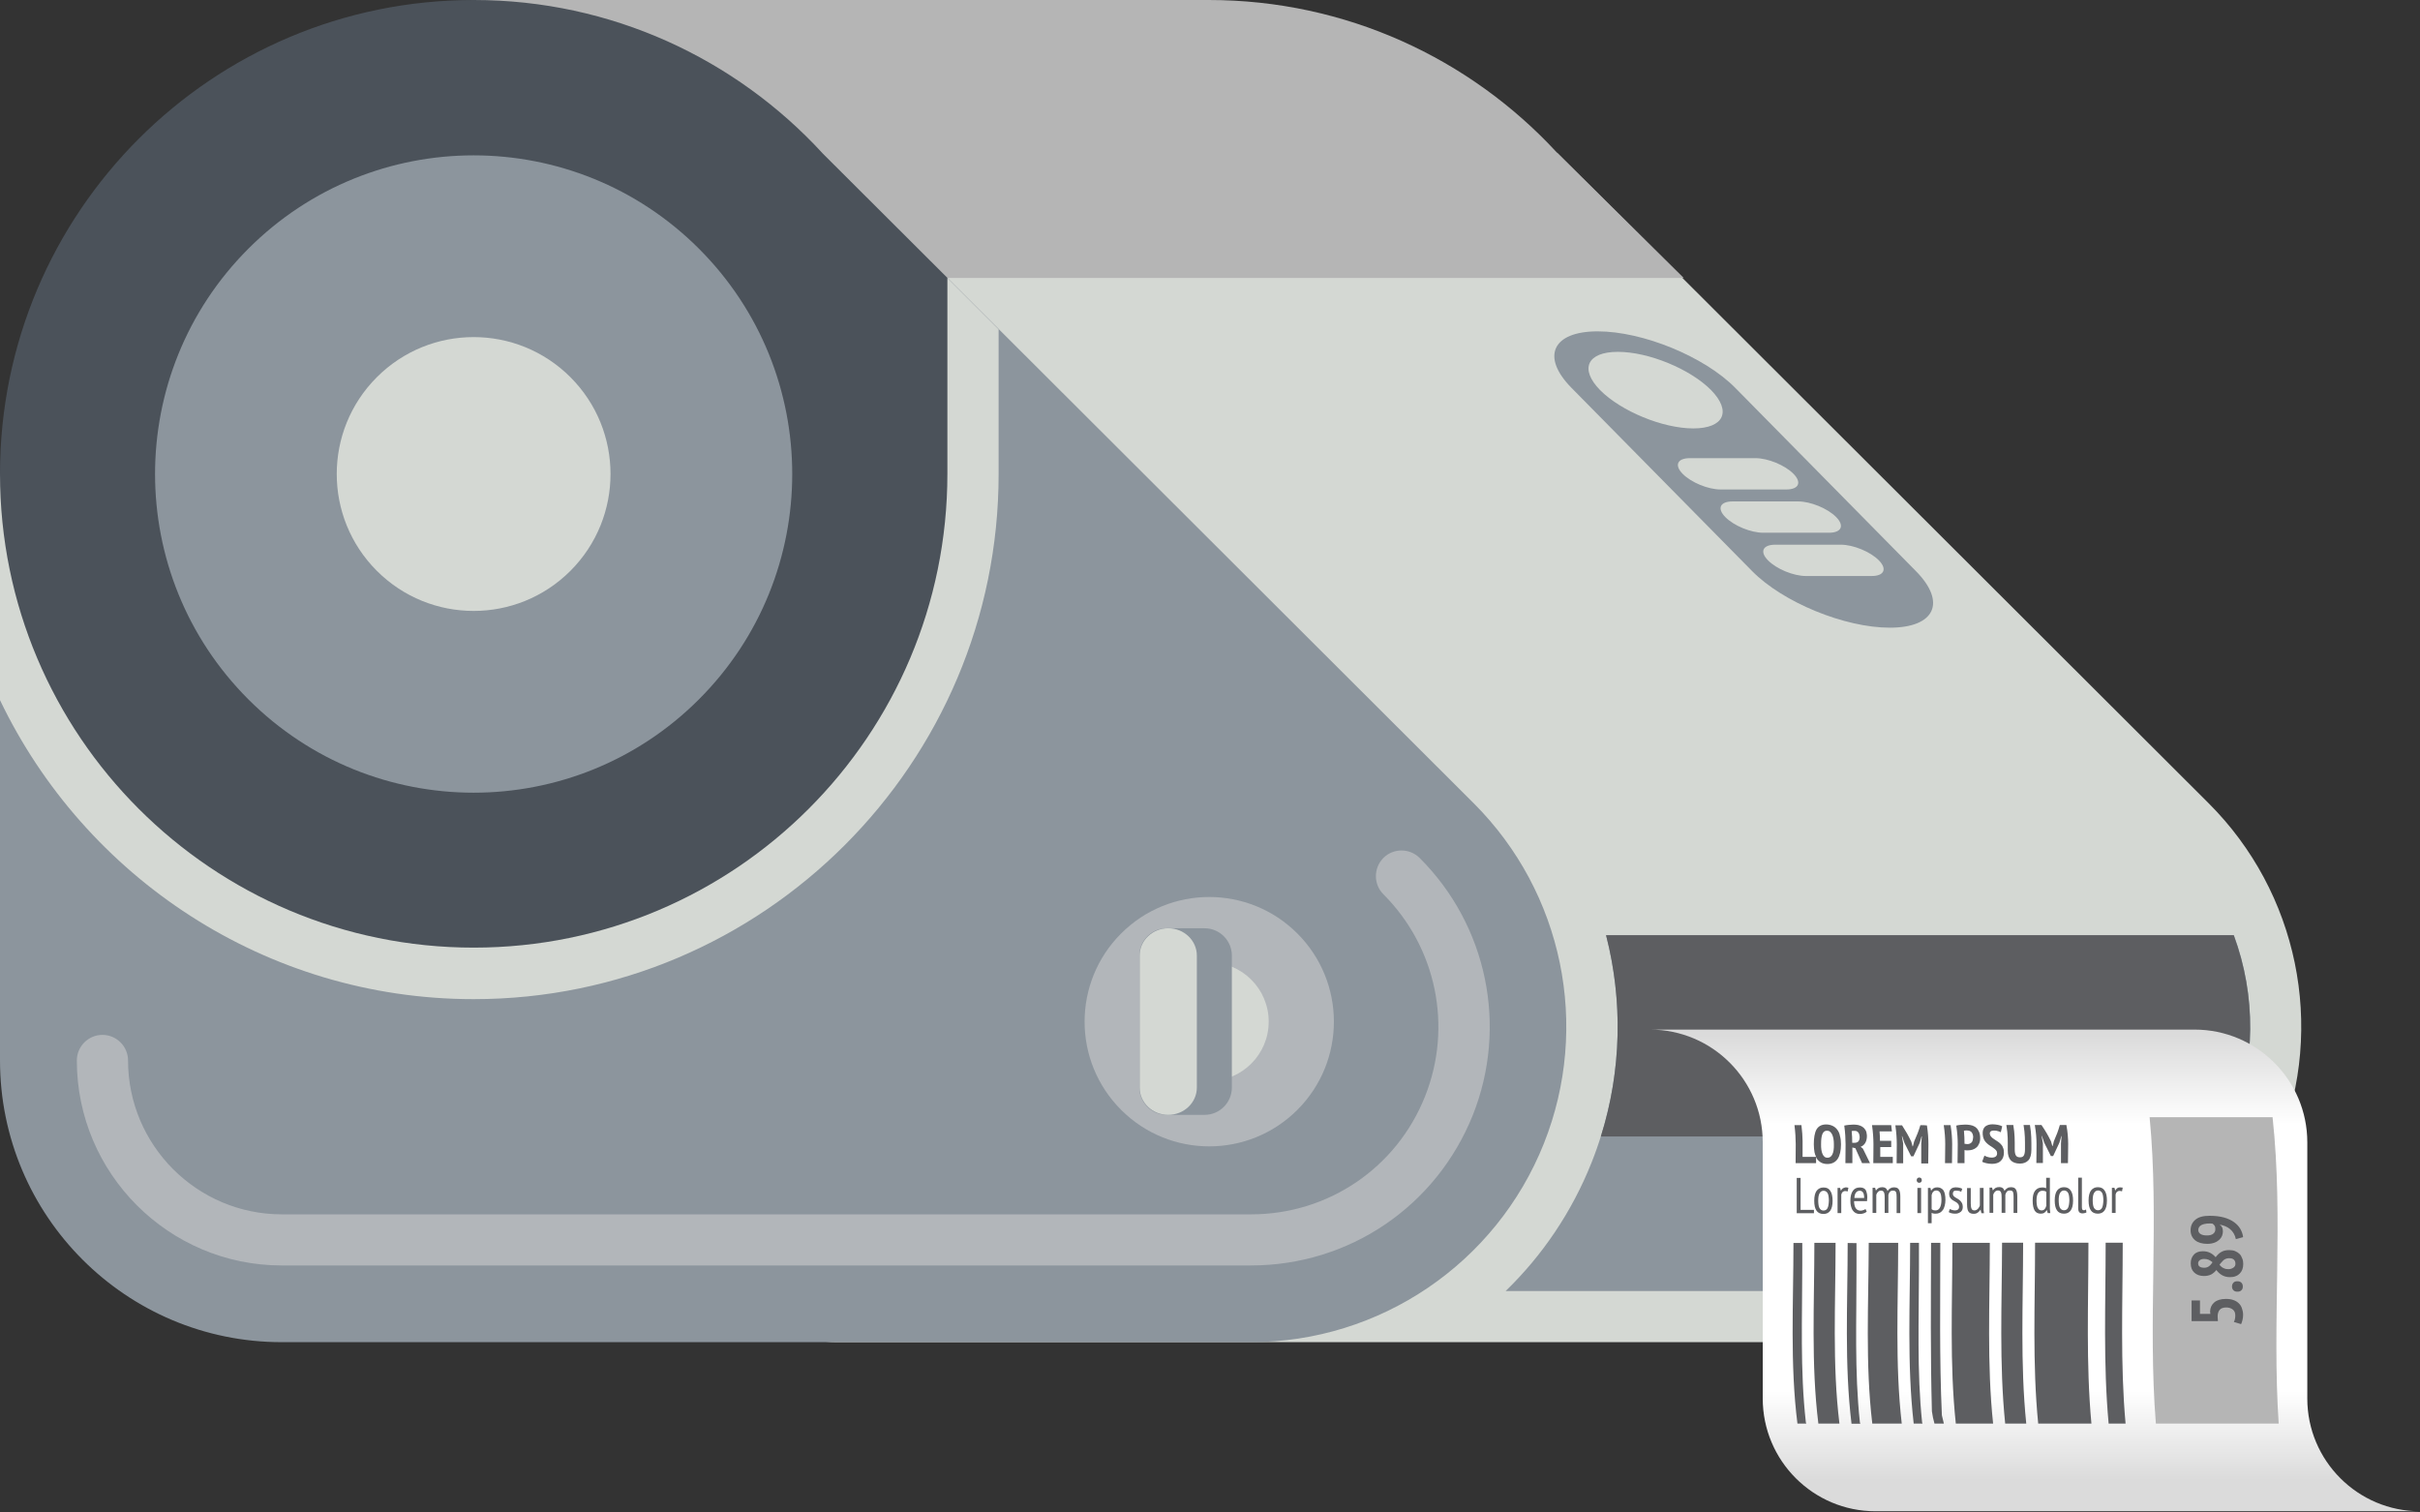 <svg width="200" height="125" viewBox="0 0 200 125" fill="none" xmlns="http://www.w3.org/2000/svg">
<rect x="0" y="0" width="200" height="125" fill="#333333" stroke="none"/>
<path d="M128.7 12.645L60.74 12.492V102.561C60.74 107.183 64.492 110.924 69.102 110.924H164.121C174.787 110.924 184.383 104.419 188.335 94.503C192.192 84.811 189.91 73.753 182.537 66.39L128.7 12.645Z" fill="#D4D8D3"/>
<path d="M131.535 96.078C129.9 100.184 127.454 103.771 124.432 106.7H164.133C173.129 106.7 181.091 101.301 184.419 92.949C186.465 87.832 186.453 82.257 184.619 77.293H132.734C134.298 83.386 133.969 89.962 131.535 96.078Z" fill="#8C959D"/>
<path d="M67.96 12.645L0 39.17V87.633C0 100.502 10.431 110.924 23.285 110.924H103.381C114.047 110.924 123.643 104.419 127.595 94.503C131.452 84.81 129.17 73.753 121.797 66.389L67.96 12.645Z" fill="#8C959D"/>
<path d="M103.38 104.584H23.284C13.946 104.584 6.35 96.985 6.35 87.645C6.35 86.481 7.302 85.528 8.466 85.528C9.631 85.528 10.583 86.481 10.583 87.645C10.583 94.656 16.287 100.361 23.296 100.361H103.392C109.766 100.361 115.422 96.526 117.774 90.609C120.067 84.846 118.715 78.294 114.329 73.906C113.505 73.083 113.505 71.742 114.329 70.907C115.152 70.083 116.492 70.083 117.327 70.907C122.913 76.482 124.642 84.834 121.714 92.174C118.692 99.702 111.506 104.584 103.38 104.584Z" fill="#B2B6BA"/>
<path d="M128.617 12.551C121.467 4.835 111.248 0 99.9 0C99.829 0 99.759 0 99.688 0H39.16V22.973H139.154L128.617 12.551Z" fill="#B5B5B5"/>
<path d="M67.96 12.645L0 39.17V57.861C6.997 72.459 21.92 82.575 39.149 82.575C63.068 82.575 82.531 63.107 82.531 39.182V27.219L67.96 12.645Z" fill="#D4D8D3"/>
<path d="M67.96 12.645C60.799 4.87 50.544 0 39.149 0C17.522 0 0 17.538 0 39.159C0 60.791 17.534 78.317 39.149 78.317C60.775 78.317 78.297 60.779 78.297 39.159V22.961L67.96 12.645Z" fill="#4B525A"/>
<path d="M57.763 57.799C68.045 47.514 68.045 30.838 57.763 20.553C47.48 10.268 30.809 10.268 20.526 20.553C10.244 30.838 10.244 47.514 20.526 57.799C30.809 68.084 47.48 68.084 57.763 57.799Z" fill="#8C959D"/>
<path d="M47.143 47.177C51.561 42.758 51.561 35.593 47.143 31.174C42.725 26.755 35.562 26.755 31.144 31.174C26.726 35.593 26.726 42.758 31.144 47.177C35.562 51.596 42.725 51.596 47.143 47.177Z" fill="#D4D8D3"/>
<path d="M132.734 77.293C134.122 82.68 134.028 88.444 132.299 93.926H183.983C184.125 93.608 184.277 93.279 184.407 92.949C186.453 87.832 186.441 82.257 184.607 77.293H132.734Z" fill="#5D5E61"/>
<path d="M107.222 91.724C111.245 87.7 111.245 81.175 107.222 77.151C103.199 73.127 96.676 73.127 92.653 77.151C88.63 81.175 88.63 87.7 92.653 91.724C96.676 95.748 103.199 95.748 107.222 91.724Z" fill="#B2B6BA"/>
<path d="M104.851 84.434C104.851 87.14 102.651 89.34 99.947 89.34C97.242 89.34 95.043 87.14 95.043 84.434C95.043 81.729 97.242 79.529 99.947 79.529C102.651 79.529 104.851 81.729 104.851 84.434Z" fill="#D4D8D3"/>
<path d="M99.548 76.717C98.937 76.717 97.031 76.717 96.42 76.717C95.173 76.717 94.162 77.728 94.162 78.975V89.879C94.162 91.126 95.173 92.138 96.42 92.138C97.031 92.138 98.937 92.138 99.548 92.138C100.795 92.138 101.806 91.126 101.806 89.879V78.975C101.806 77.728 100.795 76.717 99.548 76.717Z" fill="#8C959D"/>
<path d="M96.549 92.138C95.244 92.138 94.186 91.126 94.186 89.879V78.975C94.186 77.728 95.244 76.717 96.549 76.717C97.855 76.717 98.913 77.728 98.913 78.975V89.879C98.913 91.126 97.855 92.138 96.549 92.138Z" fill="#D4D8D3"/>
<path d="M181.372 85.092C186.511 85.092 190.686 89.268 190.686 94.408V115.581C190.686 120.722 194.861 124.898 200 124.898H154.995C149.856 124.898 145.681 120.722 145.681 115.581V94.408C145.681 89.268 141.506 85.092 136.367 85.092H181.372Z" fill="url(#paint0_linear)"/>
<path d="M174.268 117.654C174.832 117.654 175.103 117.654 175.667 117.654C175.22 112.702 175.432 107.679 175.432 102.703C174.868 102.703 174.585 102.703 174.021 102.703C174.021 107.679 173.809 112.702 174.268 117.654ZM168.447 117.654C170.199 117.654 171.081 117.654 172.845 117.654C172.386 112.702 172.598 107.679 172.598 102.703C170.834 102.703 169.952 102.703 168.188 102.703C168.188 107.679 167.953 112.713 168.447 117.654ZM161.638 117.654C162.872 117.654 163.484 117.654 164.719 117.654C164.201 112.713 164.448 107.679 164.448 102.715C163.214 102.715 162.59 102.715 161.355 102.715C161.355 107.679 161.109 112.713 161.638 117.654ZM165.718 117.654C166.412 117.654 166.765 117.654 167.459 117.654C166.953 112.702 167.2 107.679 167.2 102.703C166.506 102.703 166.154 102.703 165.46 102.703C165.448 107.679 165.213 112.713 165.718 117.654ZM160.356 102.715C160.05 102.715 159.897 102.715 159.591 102.715C159.591 102.762 159.591 102.785 159.591 102.833C159.58 107.432 159.533 112.043 159.662 116.642C159.721 117.054 159.768 117.266 159.874 117.654C160.179 117.654 160.332 117.654 160.65 117.654C160.579 117.383 160.544 117.242 160.485 116.96C160.274 112.255 160.356 107.538 160.356 102.833C160.356 102.785 160.356 102.762 160.356 102.715ZM150.278 117.654C150.972 117.654 151.324 117.654 152.018 117.654C151.418 112.725 151.701 107.679 151.701 102.715C150.995 102.715 150.654 102.715 149.948 102.715C149.948 107.679 149.666 112.737 150.278 117.654ZM148.22 102.727C148.22 107.679 147.926 112.737 148.549 117.654C148.843 117.654 148.984 117.654 149.278 117.654C149.266 117.607 149.255 117.595 149.243 117.548C148.761 113.231 148.949 108.82 148.949 104.491C148.949 103.785 148.949 103.432 148.949 102.727C148.667 102.727 148.514 102.727 148.22 102.727ZM152.7 102.727C152.7 107.679 152.418 112.737 153.018 117.666C153.312 117.666 153.453 117.666 153.747 117.666C153.735 117.619 153.723 117.607 153.712 117.56C153.253 113.325 153.441 108.996 153.429 104.75C153.429 103.938 153.429 103.538 153.429 102.738C153.135 102.727 152.994 102.727 152.7 102.727ZM154.735 117.654C155.711 117.654 156.193 117.654 157.169 117.654C156.604 112.713 156.875 107.679 156.875 102.715C155.899 102.715 155.417 102.715 154.441 102.715C154.429 107.679 154.147 112.725 154.735 117.654ZM157.863 102.715C157.863 107.679 157.592 112.713 158.157 117.654C158.451 117.654 158.592 117.654 158.886 117.654C158.874 117.607 158.862 117.595 158.851 117.548C158.416 113.325 158.592 109.02 158.592 104.785C158.592 103.962 158.592 103.538 158.592 102.715C158.298 102.715 158.157 102.715 157.863 102.715Z" fill="#5D5E61"/>
<path d="M187.815 92.328C183.758 92.328 181.723 92.328 177.654 92.328C178.466 100.739 177.49 109.231 178.172 117.654C182.229 117.654 184.263 117.654 188.321 117.654C187.756 109.231 188.732 100.727 187.815 92.328Z" fill="#B5B5B5"/>
<path d="M151.842 93.365C151.737 93.224 151.607 93.118 151.454 93.047C151.302 92.977 151.125 92.93 150.925 92.93C150.549 92.93 150.29 93.071 150.126 93.341C149.973 93.612 149.902 94.035 149.902 94.565C149.902 94.812 149.926 95.035 149.961 95.235C149.996 95.376 150.031 95.494 150.09 95.612C149.643 95.612 149.42 95.612 148.973 95.612C148.973 94.565 149.008 94.024 148.879 92.989C148.656 92.989 148.538 92.989 148.303 92.989C148.456 94.224 148.397 94.871 148.397 96.129C149.079 96.129 149.408 96.129 150.09 96.129V95.623C150.114 95.671 150.126 95.718 150.149 95.753C150.243 95.894 150.361 96 150.502 96.082C150.643 96.153 150.808 96.2 151.019 96.2C151.396 96.2 151.678 96.059 151.866 95.788C152.054 95.506 152.148 95.106 152.148 94.576C152.148 94.329 152.125 94.094 152.066 93.894C152.031 93.671 151.948 93.506 151.842 93.365ZM151.431 95.412C151.349 95.588 151.207 95.682 151.031 95.682C150.937 95.682 150.855 95.659 150.784 95.6C150.714 95.541 150.667 95.471 150.619 95.365C150.572 95.27 150.549 95.153 150.525 95.012C150.502 94.871 150.502 94.73 150.502 94.565C150.502 93.824 150.631 93.447 150.984 93.447C151.09 93.447 151.172 93.471 151.243 93.53C151.313 93.588 151.372 93.671 151.419 93.765C151.466 93.871 151.501 93.988 151.525 94.118C151.549 94.259 151.56 94.4 151.56 94.553C151.572 94.953 151.525 95.235 151.431 95.412ZM153.771 94.776C153.936 94.718 154.065 94.612 154.159 94.447C154.253 94.282 154.3 94.071 154.289 93.824C154.277 93.647 154.242 93.506 154.171 93.388C154.1 93.271 154.018 93.189 153.912 93.118C153.806 93.047 153.689 93.012 153.559 92.977C153.43 92.953 153.301 92.942 153.171 92.942C153.065 92.942 152.948 92.953 152.807 92.965C152.666 92.977 152.536 93 152.419 93.024C152.583 94.247 152.513 94.894 152.513 96.129C152.748 96.129 152.854 96.129 153.089 96.129V94.835C153.183 94.859 153.242 94.871 153.336 94.894C153.559 95.388 153.665 95.635 153.889 96.129C154.147 96.129 154.288 96.129 154.547 96.129C154.312 95.647 154.194 95.412 153.959 94.929C153.877 94.871 153.842 94.835 153.771 94.776ZM153.595 94.318C153.524 94.4 153.418 94.447 153.277 94.447C153.195 94.447 153.16 94.447 153.077 94.447C153.077 94.059 153.065 93.859 153.03 93.483C153.054 93.471 153.089 93.471 153.136 93.459C153.183 93.459 153.23 93.459 153.277 93.459C153.407 93.459 153.512 93.506 153.571 93.588C153.642 93.671 153.677 93.788 153.689 93.918C153.701 94.094 153.665 94.224 153.595 94.318ZM155.37 94.8C155.735 94.8 155.923 94.8 156.299 94.8C156.299 94.588 156.299 94.494 156.299 94.282C155.935 94.282 155.747 94.282 155.37 94.282C155.37 93.965 155.359 93.812 155.335 93.506C155.747 93.506 155.947 93.506 156.358 93.506C156.335 93.294 156.323 93.2 156.299 92.989C155.664 92.989 155.347 92.989 154.712 92.989C154.888 94.224 154.818 94.871 154.818 96.129C155.465 96.129 155.782 96.129 156.429 96.129V95.612C156.017 95.612 155.806 95.612 155.394 95.612V94.8H155.37ZM158.71 92.989C158.546 93.518 158.44 93.788 158.193 94.341C158.158 94.506 158.134 94.576 158.087 94.741H158.063C158.016 94.588 158.005 94.506 157.958 94.353C157.687 93.8 157.534 93.53 157.193 93C156.97 93 156.864 93 156.641 93C156.817 94.235 156.746 94.882 156.746 96.141H157.287V94.518C157.252 94.271 157.229 94.153 157.181 93.906C157.193 93.906 157.193 93.906 157.205 93.906C157.287 94.129 157.323 94.235 157.393 94.459C157.617 94.906 157.722 95.118 157.946 95.565C158.016 95.565 158.063 95.565 158.134 95.565C158.346 95.118 158.44 94.906 158.651 94.459C158.722 94.247 158.746 94.13 158.804 93.918C158.816 93.918 158.816 93.918 158.828 93.918C158.816 94.165 158.804 94.282 158.781 94.529V96.153C159.004 96.153 159.122 96.153 159.357 96.153C159.357 94.894 159.439 94.247 159.251 93.012C159.039 92.989 158.922 92.989 158.71 92.989ZM160.639 92.989C160.827 94.212 160.745 94.871 160.745 96.129C160.968 96.129 161.086 96.129 161.321 96.129C161.321 94.871 161.403 94.224 161.203 92.989C160.98 92.989 160.874 92.989 160.639 92.989ZM163.214 93.118C163.097 93.047 162.967 93 162.826 92.977C162.685 92.953 162.544 92.942 162.415 92.942C162.285 92.942 162.156 92.953 162.027 92.965C161.897 92.977 161.78 93 161.674 93.024C161.862 94.235 161.78 94.882 161.78 96.129C162.003 96.129 162.121 96.129 162.356 96.129V95.047C162.368 95.047 162.391 95.047 162.415 95.059C162.438 95.059 162.473 95.059 162.509 95.071C162.544 95.071 162.567 95.071 162.591 95.071C162.615 95.071 162.638 95.071 162.65 95.071C162.779 95.071 162.908 95.047 163.026 95.012C163.144 94.977 163.261 94.906 163.355 94.824C163.449 94.741 163.52 94.624 163.579 94.482C163.638 94.341 163.661 94.177 163.649 93.977C163.638 93.753 163.591 93.577 163.508 93.447C163.438 93.294 163.332 93.2 163.214 93.118ZM163.026 94.259C163.003 94.341 162.967 94.4 162.92 94.435C162.873 94.483 162.814 94.506 162.756 94.529C162.697 94.553 162.626 94.553 162.567 94.553C162.544 94.553 162.52 94.553 162.462 94.541C162.415 94.541 162.379 94.529 162.356 94.529C162.356 94.106 162.344 93.882 162.309 93.447C162.368 93.436 162.45 93.424 162.544 93.424C162.603 93.424 162.673 93.436 162.732 93.447C162.791 93.471 162.85 93.494 162.897 93.53C162.944 93.565 162.979 93.624 163.014 93.694C163.05 93.765 163.061 93.847 163.073 93.941C163.061 94.082 163.05 94.177 163.026 94.259ZM165.343 94.541C165.261 94.459 165.166 94.377 165.061 94.318C164.955 94.247 164.861 94.188 164.778 94.13C164.684 94.071 164.614 94.012 164.555 93.941C164.496 93.882 164.461 93.8 164.449 93.718C164.437 93.624 164.461 93.553 164.52 93.506C164.578 93.459 164.661 93.436 164.79 93.436C164.908 93.436 165.025 93.447 165.119 93.483C165.225 93.506 165.307 93.541 165.355 93.577C165.402 93.377 165.425 93.283 165.472 93.083C165.378 93.036 165.261 92.989 165.119 92.965C164.978 92.942 164.837 92.918 164.684 92.918C164.555 92.918 164.437 92.93 164.331 92.965C164.226 93 164.132 93.047 164.061 93.106C163.99 93.177 163.932 93.259 163.896 93.365C163.861 93.471 163.849 93.6 163.861 93.753C163.873 93.918 163.908 94.059 163.967 94.177C164.026 94.294 164.096 94.388 164.19 94.471C164.273 94.553 164.367 94.624 164.473 94.694C164.578 94.753 164.673 94.823 164.755 94.882C164.837 94.941 164.908 95 164.967 95.071C165.025 95.141 165.049 95.224 165.049 95.318C165.049 95.553 164.896 95.671 164.59 95.671C164.473 95.671 164.355 95.647 164.249 95.612C164.143 95.576 164.061 95.541 164.002 95.506C163.932 95.706 163.885 95.812 163.814 96.012C163.885 96.059 164.002 96.094 164.143 96.129C164.284 96.165 164.449 96.188 164.637 96.188C164.79 96.188 164.919 96.165 165.037 96.129C165.155 96.094 165.261 96.035 165.343 95.953C165.425 95.882 165.496 95.776 165.543 95.659C165.59 95.541 165.613 95.4 165.613 95.247C165.613 95.094 165.59 94.953 165.531 94.835C165.496 94.718 165.425 94.624 165.343 94.541ZM167.236 92.977C167.366 93.765 167.354 94.177 167.354 94.988C167.354 95.224 167.318 95.388 167.26 95.494C167.201 95.6 167.095 95.647 166.942 95.647C166.789 95.647 166.672 95.6 166.613 95.506C166.542 95.412 166.507 95.235 166.507 94.988C166.507 94.188 166.519 93.765 166.389 92.977C166.166 92.977 166.048 92.977 165.813 92.977C165.954 93.8 165.931 94.247 165.931 95.082C165.931 95.447 166.013 95.718 166.178 95.894C166.342 96.07 166.601 96.165 166.942 96.165C167.236 96.165 167.471 96.07 167.636 95.894C167.801 95.718 167.883 95.412 167.883 95.012C167.883 94.2 167.895 93.777 167.765 92.977C167.554 92.977 167.448 92.977 167.236 92.977ZM170.776 92.977C170.564 92.977 170.447 92.977 170.235 92.977C170.082 93.506 169.976 93.777 169.741 94.318C169.706 94.482 169.682 94.565 169.635 94.718H169.612C169.565 94.565 169.553 94.482 169.506 94.329C169.235 93.777 169.071 93.506 168.718 92.977C168.494 92.977 168.389 92.977 168.165 92.977C168.377 94.2 168.294 94.859 168.294 96.118C168.506 96.118 168.624 96.118 168.835 96.118V94.494C168.8 94.247 168.777 94.13 168.73 93.882H168.753C168.835 94.106 168.871 94.212 168.941 94.435C169.165 94.882 169.271 95.094 169.494 95.541C169.565 95.541 169.612 95.541 169.682 95.541C169.894 95.094 169.988 94.882 170.2 94.435C170.27 94.224 170.294 94.106 170.352 93.894C170.364 93.894 170.364 93.894 170.376 93.894C170.364 94.141 170.353 94.259 170.329 94.506V96.129C170.564 96.129 170.67 96.129 170.905 96.129C170.905 94.859 170.999 94.2 170.776 92.977Z" fill="#5D5E61"/>
<path d="M148.808 97.352C148.678 97.352 148.62 97.352 148.49 97.352V100.269C149.055 100.269 149.349 100.269 149.913 100.269V99.987C149.466 99.987 149.255 99.987 148.808 99.987V97.352ZM150.701 98.14C150.454 98.14 150.278 98.234 150.137 98.41C150.007 98.587 149.937 98.857 149.937 99.234C149.937 99.598 149.996 99.869 150.125 100.057C150.242 100.234 150.442 100.328 150.701 100.328C150.936 100.328 151.124 100.245 151.254 100.069C151.383 99.892 151.454 99.622 151.454 99.246C151.454 98.881 151.395 98.61 151.266 98.422C151.148 98.222 150.96 98.14 150.701 98.14ZM151.03 99.857C150.96 99.987 150.842 100.045 150.701 100.045C150.619 100.045 150.56 100.022 150.501 99.987C150.442 99.951 150.395 99.892 150.36 99.822C150.325 99.751 150.301 99.669 150.289 99.563C150.278 99.469 150.266 99.351 150.266 99.234C150.266 98.951 150.301 98.74 150.384 98.61C150.454 98.481 150.572 98.41 150.713 98.41C150.795 98.41 150.854 98.434 150.913 98.469C150.972 98.504 151.019 98.563 151.054 98.634C151.089 98.704 151.113 98.799 151.124 98.893C151.136 98.999 151.148 99.104 151.148 99.222C151.136 99.516 151.101 99.728 151.03 99.857ZM152.3 98.21C152.242 98.257 152.183 98.316 152.148 98.399H152.136C152.112 98.305 152.1 98.269 152.077 98.175C151.995 98.175 151.948 98.175 151.865 98.175V100.257C151.983 100.257 152.053 100.257 152.171 100.257V98.728C152.183 98.646 152.23 98.575 152.277 98.516C152.336 98.469 152.406 98.434 152.5 98.434C152.559 98.434 152.618 98.446 152.7 98.469C152.724 98.352 152.736 98.281 152.759 98.163C152.677 98.14 152.606 98.128 152.536 98.128C152.442 98.152 152.359 98.175 152.3 98.21ZM154.135 98.281C154.076 98.222 154.006 98.187 153.923 98.163C153.841 98.14 153.77 98.14 153.688 98.14C153.441 98.14 153.253 98.234 153.124 98.422C152.994 98.61 152.924 98.881 152.924 99.234C152.924 99.398 152.935 99.551 152.971 99.681C153.006 99.81 153.041 99.928 153.112 100.022C153.171 100.116 153.253 100.187 153.347 100.245C153.441 100.292 153.559 100.328 153.688 100.328C153.806 100.328 153.912 100.316 154.017 100.281C154.123 100.245 154.206 100.198 154.276 100.14C154.229 100.057 154.206 100.01 154.17 99.916C154.135 99.951 154.076 99.987 153.994 100.01C153.923 100.034 153.841 100.057 153.77 100.057C153.676 100.057 153.594 100.034 153.523 99.998C153.453 99.963 153.406 99.904 153.359 99.845C153.312 99.775 153.288 99.692 153.265 99.598C153.241 99.504 153.229 99.398 153.229 99.269C153.665 99.269 153.876 99.269 154.3 99.269C154.3 99.21 154.311 99.151 154.311 99.104C154.311 99.057 154.323 98.999 154.323 98.951C154.323 98.787 154.3 98.646 154.264 98.54C154.241 98.422 154.194 98.34 154.135 98.281ZM153.253 99.01C153.265 98.799 153.312 98.646 153.394 98.552C153.465 98.457 153.57 98.41 153.7 98.41C153.817 98.41 153.9 98.457 153.97 98.552C154.029 98.646 154.064 98.799 154.064 99.01C153.723 99.01 153.57 99.01 153.253 99.01ZM156.922 98.293C156.887 98.234 156.828 98.187 156.757 98.163C156.687 98.14 156.616 98.128 156.522 98.128C156.405 98.128 156.311 98.152 156.216 98.21C156.122 98.269 156.052 98.34 155.993 98.434C155.958 98.316 155.899 98.234 155.828 98.187C155.758 98.14 155.676 98.116 155.57 98.116C155.44 98.116 155.334 98.14 155.252 98.187C155.17 98.234 155.099 98.305 155.04 98.387H155.029C155.005 98.293 154.993 98.257 154.97 98.163C154.888 98.163 154.841 98.163 154.758 98.163V100.245C154.876 100.245 154.946 100.245 155.064 100.245V98.751C155.087 98.657 155.135 98.575 155.205 98.504C155.276 98.434 155.346 98.399 155.452 98.399C155.523 98.399 155.57 98.41 155.605 98.434C155.64 98.457 155.676 98.493 155.699 98.54C155.723 98.587 155.734 98.657 155.746 98.728C155.758 98.81 155.758 98.904 155.758 99.01V100.245C155.875 100.245 155.946 100.245 156.064 100.245V98.751C156.087 98.646 156.134 98.552 156.193 98.493C156.252 98.422 156.346 98.399 156.452 98.399C156.581 98.399 156.663 98.446 156.699 98.528C156.734 98.622 156.746 98.751 156.746 98.928V100.257C156.863 100.257 156.934 100.257 157.051 100.257V98.893C157.051 98.74 157.04 98.622 157.016 98.516C156.993 98.434 156.969 98.352 156.922 98.293ZM158.463 100.257C158.58 100.257 158.651 100.257 158.768 100.257V98.175C158.651 98.175 158.58 98.175 158.463 98.175V100.257ZM158.615 97.316C158.557 97.316 158.498 97.34 158.463 97.375C158.427 97.422 158.404 97.469 158.404 97.54C158.404 97.599 158.427 97.657 158.463 97.693C158.498 97.728 158.545 97.752 158.615 97.752C158.674 97.752 158.733 97.728 158.768 97.693C158.804 97.657 158.827 97.599 158.827 97.54C158.827 97.469 158.804 97.41 158.768 97.375C158.733 97.34 158.674 97.316 158.615 97.316ZM160.097 98.128C159.874 98.128 159.709 98.222 159.603 98.399H159.592C159.568 98.305 159.568 98.269 159.544 98.175C159.462 98.175 159.415 98.175 159.333 98.175V101.092C159.45 101.092 159.521 101.092 159.639 101.092V100.234C159.697 100.269 159.744 100.281 159.791 100.292C159.838 100.304 159.909 100.304 159.991 100.304C160.109 100.304 160.215 100.281 160.321 100.222C160.415 100.175 160.497 100.092 160.568 99.998C160.638 99.904 160.685 99.775 160.72 99.645C160.756 99.504 160.779 99.351 160.779 99.175C160.779 98.799 160.72 98.54 160.615 98.375C160.485 98.21 160.321 98.128 160.097 98.128ZM160.321 99.81C160.238 99.963 160.109 100.034 159.968 100.034C159.886 100.034 159.815 100.022 159.768 100.01C159.721 99.987 159.674 99.963 159.639 99.928V98.763C159.697 98.516 159.827 98.387 160.038 98.387C160.109 98.387 160.18 98.41 160.227 98.446C160.274 98.481 160.321 98.54 160.356 98.599C160.391 98.669 160.415 98.751 160.426 98.846C160.438 98.94 160.45 99.046 160.45 99.163C160.45 99.445 160.403 99.669 160.321 99.81ZM162.002 99.234C161.943 99.175 161.873 99.128 161.802 99.081C161.732 99.034 161.661 98.999 161.602 98.963C161.544 98.928 161.497 98.881 161.45 98.834C161.414 98.787 161.391 98.728 161.391 98.657C161.391 98.563 161.414 98.504 161.461 98.457C161.508 98.41 161.579 98.399 161.685 98.399C161.755 98.399 161.826 98.41 161.896 98.422C161.967 98.446 162.026 98.457 162.085 98.493C162.12 98.399 162.132 98.34 162.167 98.246C162.108 98.21 162.038 98.187 161.944 98.163C161.861 98.14 161.755 98.128 161.638 98.128C161.461 98.128 161.32 98.175 161.226 98.269C161.132 98.363 161.085 98.493 161.085 98.669C161.085 98.775 161.109 98.869 161.144 98.94C161.179 99.01 161.238 99.069 161.297 99.128C161.356 99.175 161.426 99.222 161.497 99.257C161.567 99.293 161.638 99.34 161.697 99.375C161.755 99.422 161.802 99.469 161.849 99.528C161.885 99.587 161.908 99.657 161.908 99.74C161.908 99.845 161.873 99.916 161.814 99.963C161.744 100.01 161.673 100.034 161.579 100.034C161.497 100.034 161.414 100.022 161.344 99.998C161.261 99.975 161.203 99.951 161.144 99.916C161.109 100.022 161.085 100.069 161.05 100.175C161.109 100.21 161.191 100.245 161.273 100.269C161.367 100.292 161.473 100.304 161.591 100.304C161.697 100.304 161.791 100.292 161.861 100.257C161.943 100.222 162.002 100.187 162.061 100.14C162.108 100.092 162.155 100.034 162.179 99.963C162.202 99.892 162.214 99.822 162.214 99.74C162.214 99.622 162.19 99.516 162.155 99.445C162.108 99.363 162.061 99.293 162.002 99.234ZM163.931 99.669V98.175C163.813 98.175 163.743 98.175 163.625 98.175V99.622C163.613 99.681 163.59 99.728 163.555 99.775C163.531 99.822 163.496 99.869 163.46 99.904C163.425 99.94 163.378 99.975 163.331 99.998C163.284 100.022 163.237 100.034 163.178 100.034C163.061 100.034 162.978 99.987 162.943 99.904C162.896 99.81 162.873 99.669 162.873 99.457V98.187C162.755 98.187 162.684 98.187 162.567 98.187V99.54C162.567 99.692 162.579 99.822 162.602 99.928C162.626 100.034 162.661 100.104 162.708 100.163C162.755 100.222 162.814 100.257 162.884 100.281C162.955 100.304 163.025 100.316 163.119 100.316C163.261 100.316 163.366 100.281 163.46 100.21C163.555 100.14 163.625 100.057 163.672 99.975H163.684C163.719 100.092 163.731 100.151 163.754 100.269C163.837 100.269 163.884 100.269 163.966 100.269C163.954 100.187 163.943 100.092 163.931 99.987C163.931 99.869 163.931 99.763 163.931 99.669ZM166.589 98.281C166.553 98.222 166.495 98.175 166.424 98.152C166.353 98.128 166.283 98.116 166.189 98.116C166.071 98.116 165.977 98.14 165.883 98.199C165.789 98.257 165.718 98.328 165.66 98.422C165.624 98.305 165.566 98.222 165.495 98.175C165.424 98.128 165.342 98.105 165.236 98.105C165.107 98.105 165.001 98.128 164.919 98.175C164.836 98.222 164.766 98.293 164.707 98.375H164.695C164.672 98.281 164.66 98.246 164.636 98.152C164.554 98.152 164.507 98.152 164.425 98.152V100.234C164.542 100.234 164.613 100.234 164.731 100.234V98.74C164.754 98.646 164.801 98.563 164.872 98.493C164.942 98.422 165.013 98.387 165.119 98.387C165.189 98.387 165.236 98.399 165.272 98.422C165.307 98.446 165.342 98.481 165.366 98.528C165.389 98.575 165.401 98.646 165.413 98.716C165.424 98.799 165.424 98.893 165.424 98.999V100.234C165.542 100.234 165.613 100.234 165.73 100.234V98.74C165.754 98.634 165.801 98.54 165.86 98.481C165.918 98.41 166.012 98.387 166.118 98.387C166.248 98.387 166.33 98.434 166.365 98.516C166.4 98.61 166.412 98.74 166.412 98.916V100.245C166.53 100.245 166.6 100.245 166.718 100.245V98.881C166.718 98.728 166.706 98.61 166.683 98.504C166.659 98.422 166.636 98.34 166.589 98.281ZM169.411 99.54V97.34C169.293 97.34 169.223 97.34 169.105 97.34V98.199C169.046 98.175 168.999 98.163 168.952 98.152C168.905 98.14 168.835 98.14 168.752 98.14C168.517 98.14 168.329 98.234 168.188 98.41C168.047 98.599 167.988 98.857 167.988 99.222C167.988 99.598 168.047 99.869 168.153 100.045C168.259 100.222 168.435 100.304 168.658 100.304C168.776 100.304 168.882 100.281 168.964 100.222C169.046 100.163 169.105 100.092 169.152 100.01C169.164 100.01 169.164 100.01 169.164 100.01C169.188 100.104 169.199 100.163 169.235 100.257C169.317 100.257 169.364 100.257 169.446 100.257C169.435 100.151 169.423 100.034 169.411 99.916C169.411 99.81 169.411 99.681 169.411 99.54ZM169.105 99.681C169.046 99.916 168.917 100.034 168.717 100.034C168.647 100.034 168.576 100.01 168.529 99.975C168.482 99.94 168.435 99.881 168.4 99.81C168.364 99.74 168.341 99.657 168.329 99.551C168.317 99.457 168.306 99.34 168.306 99.222C168.306 98.94 168.353 98.74 168.435 98.61C168.517 98.481 168.635 98.41 168.788 98.41C168.87 98.41 168.941 98.422 168.988 98.434C169.035 98.446 169.082 98.469 169.117 98.504V99.681H169.105ZM170.575 98.116C170.328 98.116 170.152 98.21 170.011 98.387C169.881 98.563 169.811 98.834 169.811 99.21C169.811 99.575 169.87 99.845 169.999 100.034C170.117 100.21 170.316 100.304 170.575 100.304C170.81 100.304 170.999 100.222 171.128 100.045C171.257 99.869 171.328 99.598 171.328 99.222C171.328 98.857 171.269 98.587 171.14 98.399C171.01 98.21 170.834 98.116 170.575 98.116ZM170.905 99.834C170.834 99.963 170.716 100.022 170.575 100.022C170.493 100.022 170.434 99.998 170.375 99.963C170.316 99.928 170.269 99.869 170.234 99.798C170.199 99.728 170.175 99.645 170.164 99.54C170.152 99.445 170.14 99.328 170.14 99.21C170.14 98.928 170.175 98.716 170.258 98.587C170.328 98.457 170.446 98.387 170.587 98.387C170.669 98.387 170.728 98.41 170.787 98.446C170.846 98.481 170.893 98.54 170.928 98.61C170.963 98.681 170.987 98.775 170.999 98.869C171.01 98.975 171.022 99.081 171.022 99.198C171.01 99.504 170.975 99.704 170.905 99.834ZM172.21 100.022C172.163 100.022 172.128 99.998 172.092 99.963C172.069 99.916 172.057 99.857 172.057 99.751V97.328C171.939 97.328 171.869 97.328 171.751 97.328V99.845C171.751 100.01 171.786 100.128 171.845 100.187C171.916 100.257 171.998 100.281 172.104 100.281C172.163 100.281 172.222 100.269 172.28 100.257C172.351 100.245 172.398 100.222 172.433 100.198C172.422 100.104 172.41 100.057 172.398 99.951C172.339 100.01 172.269 100.022 172.21 100.022ZM173.374 98.116C173.127 98.116 172.951 98.21 172.81 98.387C172.68 98.563 172.61 98.834 172.61 99.21C172.61 99.575 172.668 99.845 172.798 100.034C172.915 100.21 173.115 100.304 173.374 100.304C173.609 100.304 173.797 100.222 173.927 100.045C174.056 99.869 174.127 99.598 174.127 99.222C174.127 98.857 174.068 98.587 173.939 98.399C173.809 98.21 173.645 98.116 173.374 98.116ZM173.715 99.834C173.645 99.963 173.527 100.022 173.386 100.022C173.303 100.022 173.245 99.998 173.186 99.963C173.127 99.928 173.08 99.869 173.045 99.798C173.01 99.728 172.986 99.645 172.974 99.54C172.962 99.445 172.951 99.328 172.951 99.21C172.951 98.928 172.986 98.716 173.068 98.587C173.139 98.457 173.256 98.387 173.398 98.387C173.48 98.387 173.539 98.41 173.597 98.446C173.656 98.481 173.703 98.54 173.739 98.61C173.774 98.681 173.797 98.775 173.809 98.869C173.821 98.975 173.833 99.081 173.833 99.198C173.821 99.493 173.786 99.704 173.715 99.834ZM175.209 98.128C175.114 98.128 175.044 98.152 174.973 98.199C174.915 98.246 174.856 98.305 174.821 98.387H174.809C174.785 98.293 174.774 98.257 174.75 98.163C174.668 98.163 174.621 98.163 174.538 98.163V100.245C174.656 100.245 174.726 100.245 174.844 100.245V98.716C174.856 98.634 174.903 98.563 174.95 98.504C175.009 98.457 175.079 98.422 175.173 98.422C175.232 98.422 175.291 98.434 175.373 98.457C175.397 98.34 175.408 98.281 175.432 98.152C175.35 98.14 175.279 98.128 175.209 98.128Z" fill="#5D5E61"/>
<path d="M185.028 107.715C184.91 107.597 184.757 107.503 184.581 107.444C184.404 107.374 184.193 107.35 183.957 107.35C183.546 107.35 183.228 107.444 183.005 107.632C182.781 107.821 182.664 108.068 182.652 108.385C182.664 108.468 182.664 108.503 182.676 108.585C182.335 108.585 182.158 108.585 181.817 108.585V107.479C181.535 107.479 181.406 107.479 181.123 107.479V109.185C181.994 109.185 182.429 109.185 183.299 109.185C183.287 109.032 183.287 108.962 183.275 108.809C183.275 108.562 183.334 108.385 183.44 108.256C183.546 108.126 183.734 108.056 183.981 108.056C184.204 108.056 184.381 108.115 184.522 108.221C184.663 108.326 184.734 108.491 184.734 108.703C184.734 108.926 184.698 109.114 184.616 109.256C184.851 109.326 184.981 109.362 185.216 109.432C185.263 109.338 185.298 109.22 185.333 109.079C185.369 108.938 185.38 108.797 185.38 108.656C185.38 108.468 185.345 108.291 185.286 108.138C185.239 107.973 185.145 107.832 185.028 107.715ZM184.91 106.75C185.051 106.75 185.169 106.715 185.239 106.633C185.322 106.562 185.357 106.456 185.357 106.327C185.357 106.197 185.322 106.091 185.239 106.009C185.157 105.927 185.051 105.891 184.91 105.891C184.757 105.891 184.651 105.927 184.581 106.009C184.51 106.08 184.463 106.186 184.463 106.327C184.463 106.456 184.498 106.55 184.581 106.633C184.651 106.715 184.769 106.75 184.91 106.75ZM185.086 103.633C184.992 103.539 184.863 103.457 184.722 103.398C184.581 103.339 184.416 103.315 184.24 103.315C183.969 103.315 183.758 103.362 183.581 103.468C183.405 103.562 183.252 103.715 183.111 103.903C182.97 103.739 182.817 103.621 182.652 103.539C182.487 103.457 182.288 103.409 182.052 103.409C181.735 103.409 181.476 103.504 181.311 103.692C181.135 103.88 181.053 104.115 181.053 104.409C181.053 104.739 181.147 104.986 181.347 105.174C181.547 105.362 181.817 105.456 182.146 105.456C182.382 105.456 182.582 105.409 182.746 105.327C182.911 105.233 183.052 105.115 183.17 104.962C183.228 105.044 183.299 105.115 183.369 105.186C183.44 105.256 183.522 105.315 183.616 105.374C183.711 105.433 183.805 105.468 183.922 105.503C184.04 105.539 184.169 105.55 184.31 105.55C184.487 105.55 184.64 105.527 184.769 105.468C184.91 105.421 185.016 105.339 185.11 105.244C185.204 105.15 185.275 105.033 185.322 104.903C185.369 104.774 185.392 104.621 185.392 104.456C185.392 104.292 185.369 104.151 185.31 104.009C185.251 103.845 185.181 103.727 185.086 103.633ZM182.734 104.48C182.687 104.539 182.64 104.586 182.582 104.633C182.523 104.68 182.464 104.715 182.393 104.739C182.323 104.762 182.241 104.774 182.146 104.774C182.017 104.774 181.911 104.75 181.805 104.692C181.711 104.633 181.664 104.539 181.664 104.409C181.664 104.303 181.711 104.221 181.794 104.151C181.888 104.08 182.005 104.045 182.17 104.045C182.299 104.045 182.429 104.068 182.535 104.115C182.64 104.162 182.746 104.233 182.852 104.315C182.829 104.362 182.781 104.421 182.734 104.48ZM184.581 104.762C184.463 104.845 184.322 104.892 184.157 104.892C184.028 104.892 183.899 104.868 183.781 104.809C183.652 104.762 183.534 104.656 183.428 104.527C183.475 104.468 183.522 104.398 183.581 104.339C183.628 104.28 183.687 104.221 183.746 104.162C183.805 104.103 183.875 104.068 183.957 104.033C184.04 103.998 184.122 103.986 184.228 103.986C184.404 103.986 184.534 104.021 184.616 104.103C184.698 104.186 184.745 104.292 184.745 104.421C184.757 104.574 184.698 104.68 184.581 104.762ZM181.417 102.504C181.664 102.704 182.005 102.798 182.429 102.798C182.652 102.798 182.84 102.762 183.005 102.704C183.17 102.645 183.299 102.563 183.405 102.468C183.511 102.374 183.593 102.257 183.64 102.139C183.687 102.01 183.711 101.892 183.711 101.774C183.711 101.633 183.687 101.527 183.652 101.445C183.616 101.363 183.546 101.28 183.44 101.21C183.781 101.269 184.075 101.386 184.31 101.586C184.546 101.786 184.71 102.057 184.781 102.41C185.016 102.339 185.133 102.315 185.38 102.245C185.357 102.01 185.275 101.786 185.157 101.574C185.039 101.363 184.863 101.174 184.64 101.01C184.416 100.845 184.134 100.716 183.805 100.622C183.464 100.528 183.076 100.48 182.605 100.48C182.076 100.48 181.688 100.586 181.429 100.81C181.17 101.033 181.041 101.316 181.041 101.68C181.041 102.021 181.17 102.304 181.417 102.504ZM181.747 101.41C181.794 101.339 181.852 101.292 181.935 101.245C182.017 101.198 182.111 101.174 182.217 101.151C182.323 101.127 182.44 101.116 182.57 101.116C182.617 101.116 182.664 101.116 182.711 101.116C182.758 101.116 182.805 101.127 182.852 101.127C182.923 101.174 182.981 101.233 183.028 101.304C183.075 101.386 183.087 101.48 183.087 101.598C183.087 101.751 183.028 101.869 182.911 101.963C182.793 102.057 182.617 102.104 182.393 102.104C182.17 102.104 181.994 102.068 181.864 101.986C181.735 101.904 181.676 101.786 181.676 101.645C181.676 101.563 181.7 101.48 181.747 101.41Z" fill="#5D5E61"/>
<path d="M156.182 51.875C152.442 51.875 147.35 49.781 144.81 47.205L129.875 32.055C127.335 29.479 128.299 27.385 132.039 27.385C135.778 27.385 140.87 29.479 143.41 32.055L158.345 47.205C160.886 49.781 159.909 51.875 156.182 51.875Z" fill="#8C959D"/>
<path d="M139.943 35.407C142.471 35.407 143.13 33.995 141.413 32.242C139.696 30.501 136.251 29.078 133.71 29.078C131.17 29.078 130.524 30.49 132.24 32.242C133.969 33.983 137.415 35.407 139.943 35.407ZM145.082 37.865H139.661C138.626 37.865 138.356 38.441 139.061 39.159C139.767 39.877 141.166 40.453 142.201 40.453H147.622C148.657 40.453 148.928 39.877 148.222 39.159C147.516 38.441 146.105 37.865 145.082 37.865ZM148.61 41.441H143.189C142.154 41.441 141.883 42.017 142.589 42.735C143.295 43.452 144.694 44.029 145.729 44.029H151.15C152.185 44.029 152.456 43.452 151.75 42.735C151.044 42.017 149.633 41.441 148.61 41.441ZM152.138 45.017H146.717C145.682 45.017 145.411 45.593 146.117 46.311C146.823 47.028 148.222 47.605 149.257 47.605H154.678C155.713 47.605 155.984 47.028 155.278 46.311C154.572 45.593 153.161 45.017 152.138 45.017Z" fill="#D4D8D3"/>
<defs>
<linearGradient id="paint0_linear" x1="168.186" y1="122.316" x2="168.186" y2="85.569" gradientUnits="userSpaceOnUse">
<stop stop-color="#DBDBDB"/>
<stop offset="0.2" stop-color="white"/>
<stop offset="0.8" stop-color="white"/>
<stop offset="1" stop-color="#DBDBDB"/>
</linearGradient>
</defs>
</svg>
